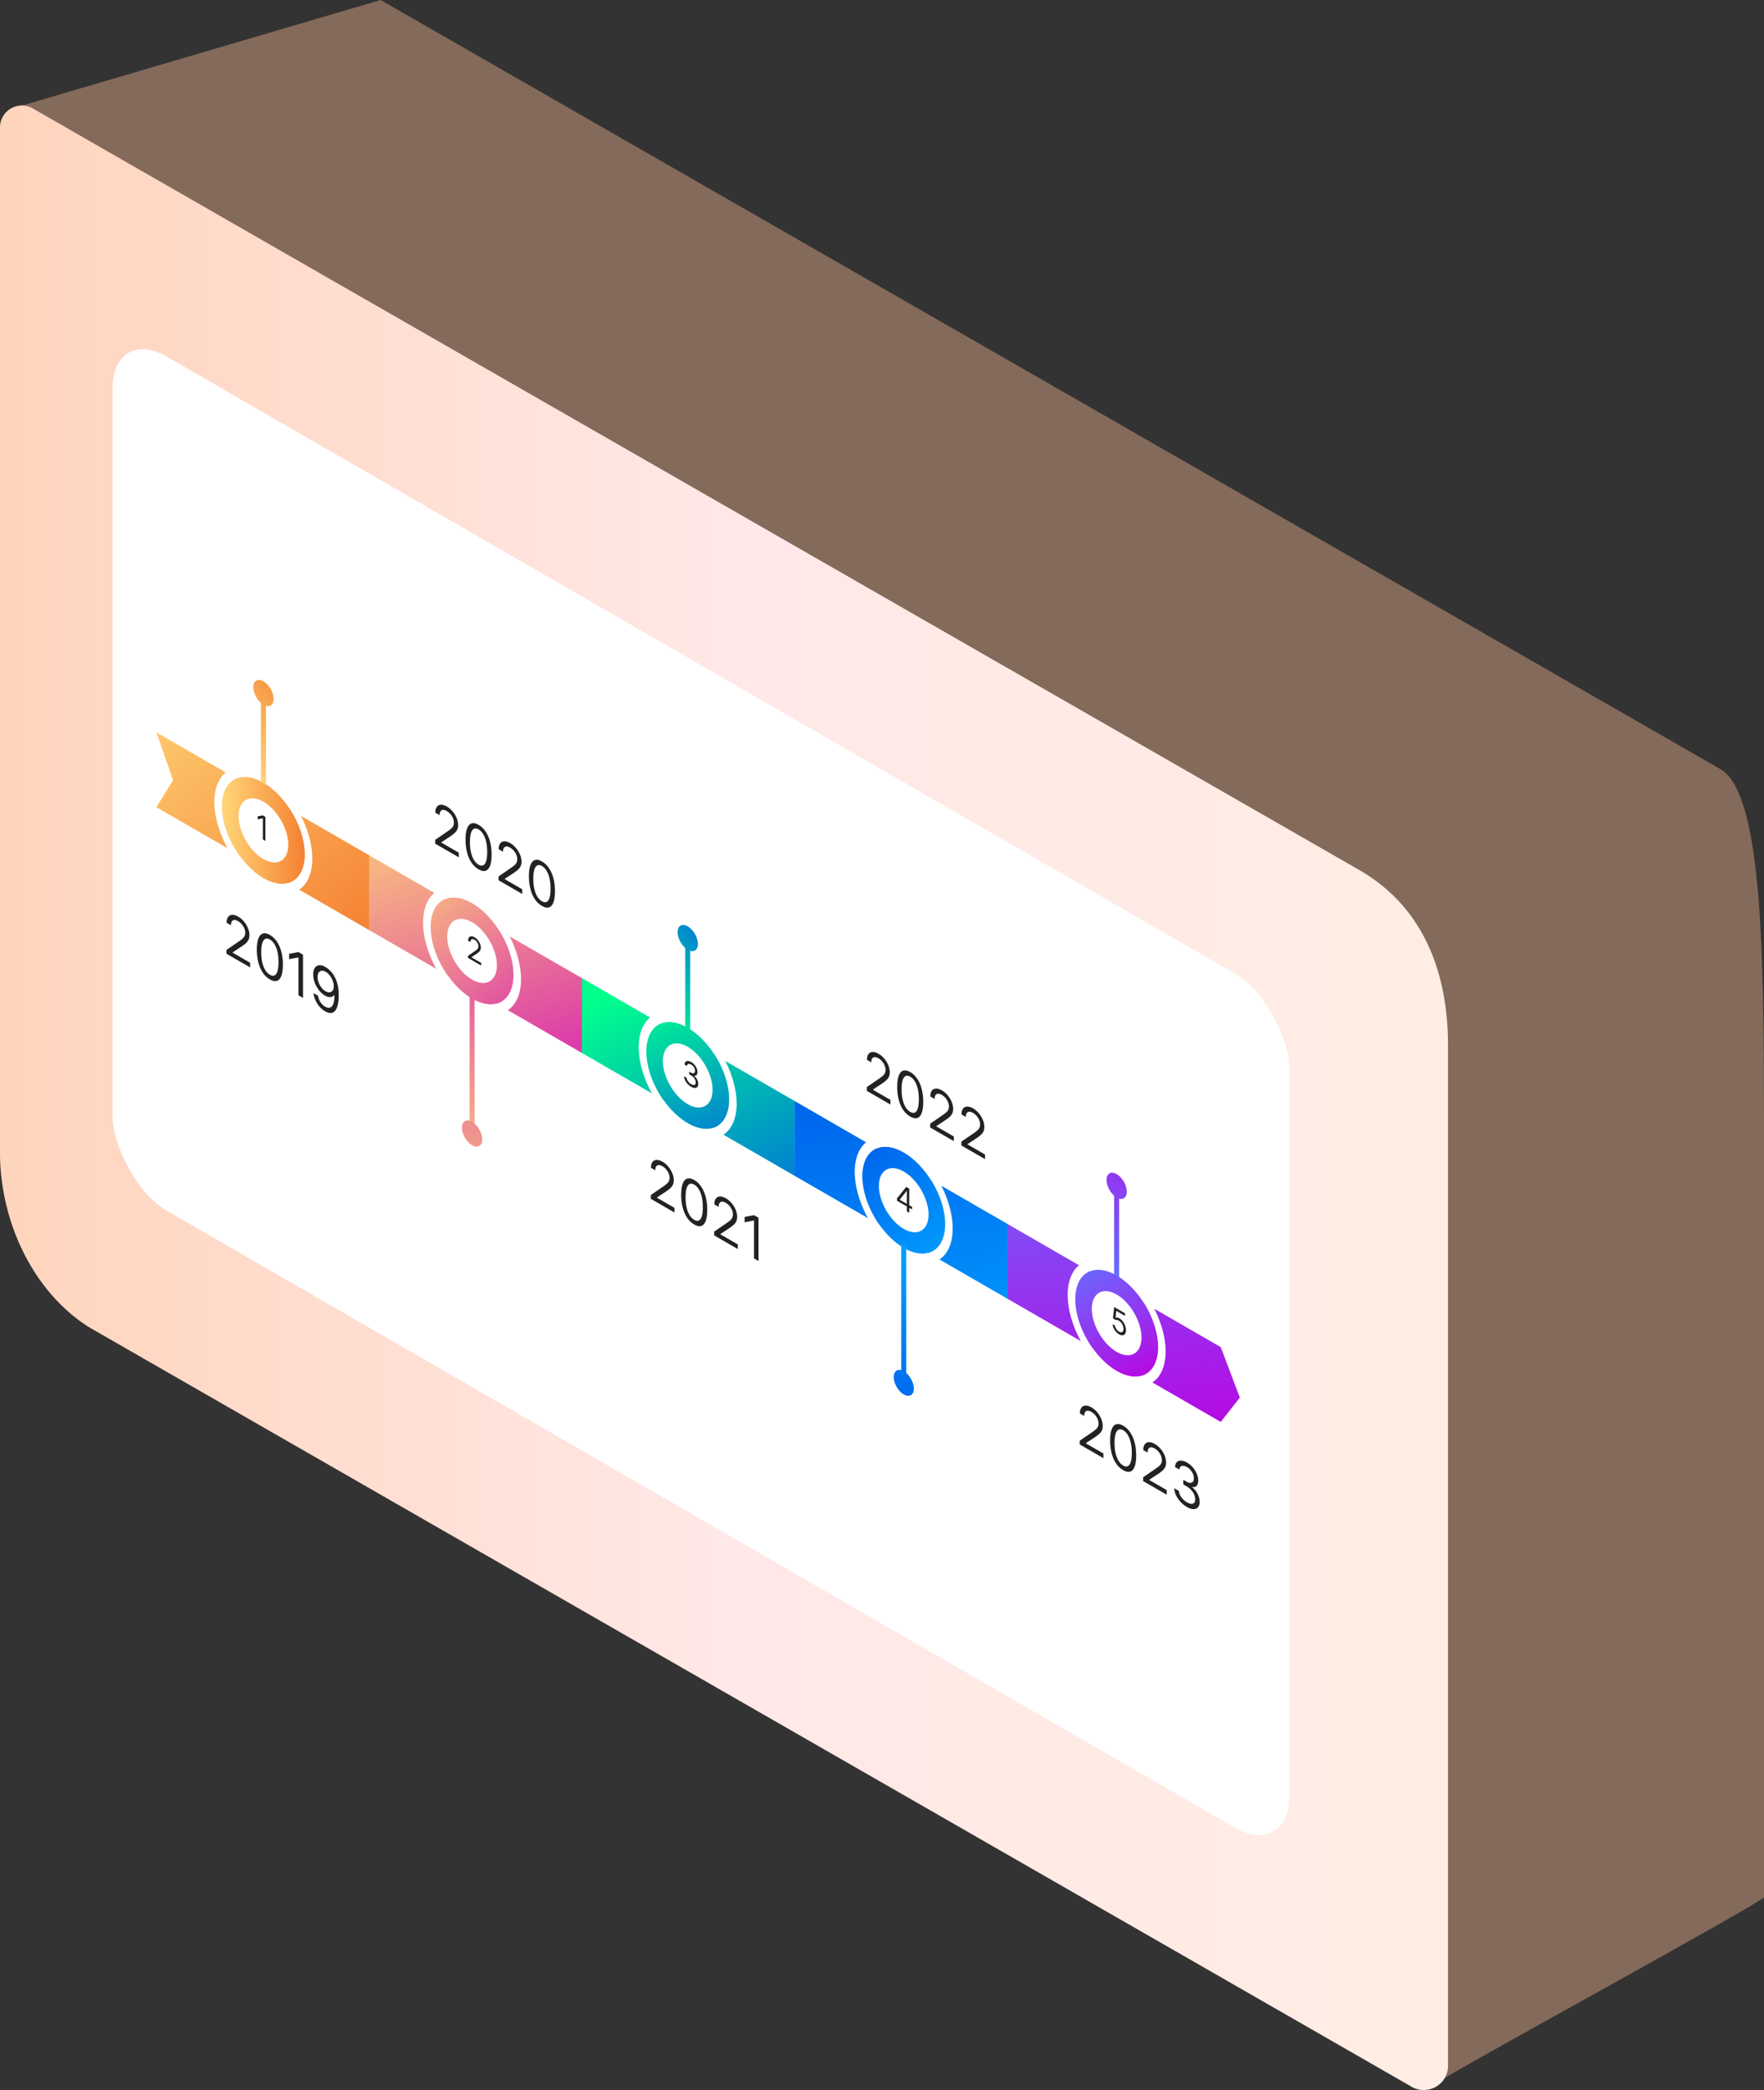 <svg width="282" height="334" fill="none" xmlns="http://www.w3.org/2000/svg"><rect width="100%" height="100%" fill="#333333" stroke="none"/><path d="M225.288 333.257 14.255 212.108C5.438 206.552 0 195.44 0 184.077V20.352a3.474 3.474 0 0 1 .476-1.745c.31-.53.755-.97 1.29-1.275a3.533 3.533 0 0 1 1.76-.463c-.534-.308.617.002 0 0L60.847 0 274.98 122.88C282 126.876 282 153.85 282 184.077v119.127c-.028.648-50.736 28.381-51.075 28.936a3.871 3.871 0 0 1-1.377 1.341 3.905 3.905 0 0 1-3.736.085l-.524-.309Z" fill="#FEBB95" fill-opacity=".4"/><path d="M225.288 333.257 14.255 212.108C5.438 206.552 0 195.44 0 184.077V20.352a3.474 3.474 0 0 1 .476-1.745c.31-.53.755-.97 1.29-1.275a3.533 3.533 0 0 1 3.517.01l.621.367 211.324 121.285c10.487 5.999 14.255 16.686 14.255 28.049v163.262a3.838 3.838 0 0 1-.558 1.835 3.871 3.871 0 0 1-1.377 1.341 3.905 3.905 0 0 1-3.736.085l-.524-.309Z" fill="url(#a)"/><rect width="217.21" height="136.487" rx="10" transform="matrix(.866 .5 0 1 18 52)" fill="#fff"/><path d="M59.071 148.669 25 128.998l2.67-4.301-2.67-7.653 34.071 19.671v11.954Z" fill="url(#b)"/><path d="m93.09 156.355-34.07-19.671v11.955l34.07 19.671v-11.955Z" fill="url(#c)"/><path d="m127.11 175.998-34.07-19.671v11.955l34.07 19.671v-11.955Z" fill="url(#d)"/><path d="m161.13 195.639-34.071-19.671v11.955l34.071 19.671v-11.955Z" fill="url(#e)"/><path d="m195.153 227.236-34.071-19.671v-11.954l34.071 19.671 3.052 8.059-3.052 3.895Z" fill="url(#f)"/><path d="M36.206 152.416v-.608l1.976-1.357c.232-.158.423-.302.573-.432.15-.132.261-.272.333-.422.074-.151.111-.332.111-.543 0-.243-.05-.483-.152-.719a2.366 2.366 0 0 0-.409-.649 2.349 2.349 0 0 0-.585-.482c-.23-.133-.43-.194-.602-.183a.488.488 0 0 0-.395.228c-.091.143-.137.346-.137.61l-.69-.399c0-.405.081-.714.243-.926a.828.828 0 0 1 .66-.335c.281-.009.596.088.945.289.35.203.662.468.932.795.271.328.484.681.638 1.06.154.379.23.747.23 1.102 0 .255-.04.48-.12.677a1.635 1.635 0 0 1-.408.571c-.193.183-.461.388-.804.616l-1.345.884v.054l2.783 1.607v.743l-3.777-2.181Zm6.937 4.1a3.428 3.428 0 0 1-1.125-1.065 5.253 5.253 0 0 1-.71-1.622 8.155 8.155 0 0 1-.246-2.066c0-.747.082-1.338.245-1.773.166-.435.404-.703.714-.803.311-.101.686-.026 1.122.226.437.252.81.608 1.12 1.069.312.459.55 1.001.713 1.627a8.01 8.01 0 0 1 .249 2.057c0 .752-.082 1.346-.246 1.783-.163.434-.4.701-.71.801-.31.098-.685.02-1.126-.234Zm0-.743c.437.252.776.205 1.018-.142.241-.346.362-.97.362-1.87 0-.598-.055-1.14-.167-1.625a4.113 4.113 0 0 0-.473-1.236c-.205-.338-.451-.591-.74-.758-.432-.249-.77-.198-1.014.154-.244.35-.366.974-.366 1.872 0 .598.055 1.139.164 1.62.11.482.266.891.47 1.227.207.338.456.59.746.758Zm5.298-3.207v6.914l-.725-.419v-6.036l-.035-.02-1.462.277v-.851l1.497-.283.725.418Zm3.628 2c.245.144.49.34.736.588.246.247.47.552.673.915.203.36.365.786.488 1.277.123.492.184 1.055.184 1.69 0 .614-.05 1.131-.152 1.549-.1.418-.243.735-.432.952a.93.93 0 0 1-.684.348c-.268.015-.57-.075-.907-.27a3.485 3.485 0 0 1-.897-.748 4.255 4.255 0 0 1-.644-1.016 3.955 3.955 0 0 1-.318-1.146l.713.412c.065.354.192.69.383 1.008.193.316.447.565.763.747.462.267.827.244 1.094-.067.268-.311.403-.891.403-1.742l-.047-.027a.883.883 0 0 1-.389.265c-.15.05-.316.06-.5.029a1.79 1.79 0 0 1-.584-.227 3.346 3.346 0 0 1-.944-.839 4.67 4.67 0 0 1-.685-1.208 3.725 3.725 0 0 1-.254-1.335c0-.423.082-.763.246-1.02a.93.93 0 0 1 .695-.442c.3-.036.653.067 1.059.307Zm0 .743c-.246-.142-.467-.199-.664-.17a.646.646 0 0 0-.465.298c-.113.171-.17.401-.17.689 0 .288.055.582.164.881.111.298.263.572.454.822.193.249.412.444.657.586.185.107.358.165.518.174.16.006.299-.029.418-.107a.79.79 0 0 0 .283-.339c.069-.15.103-.327.103-.532 0-.27-.057-.556-.17-.857a3.253 3.253 0 0 0-.462-.841 2.234 2.234 0 0 0-.666-.604Z" fill="#222"/><path d="M42.11 140.348c3.656 2.11 6.619.4 6.619-3.821s-2.963-9.353-6.619-11.463c-3.655-2.11-6.618-.4-6.618 3.821s2.963 9.353 6.618 11.463Z" fill="url(#g)"/><path d="M42.105 125.056c1.31.756 2.59 1.943 3.68 3.412a15.83 15.83 0 0 1 2.44 4.84c.502 1.687.634 3.3.379 4.637-.255 1.336-.886 2.335-1.812 2.87-.925.535-2.105.583-3.39.137-1.285-.447-2.617-1.367-3.827-2.644a15.828 15.828 0 0 1-2.972-4.533c-.728-1.677-1.117-3.38-1.117-4.893 0-1.004.17-1.9.503-2.636.332-.735.82-1.297 1.434-1.652.615-.356 1.345-.498 2.148-.418.803.079 1.664.378 2.534.88Zm0-1.391c-1.549-.894-3.062-1.239-4.35-.99-1.288.249-2.292 1.081-2.885 2.39-.593 1.309-.748 3.036-.447 4.964.302 1.927 1.047 3.968 2.142 5.865 1.094 1.896 2.489 3.562 4.007 4.788 1.518 1.226 3.092 1.956 4.523 2.098 1.43.142 2.653-.311 3.513-1.3.86-.99 1.32-2.473 1.32-4.26-.002-2.397-.826-5.17-2.293-7.711-1.466-2.542-3.456-4.643-5.53-5.844Z" fill="#fff"/><path d="M42.112 137.292c2.194 1.266 3.972.239 3.972-2.293 0-2.533-1.778-5.613-3.972-6.88-2.193-1.266-3.971-.24-3.971 2.293 0 2.533 1.778 5.613 3.971 6.88Z" fill="#fff"/><path d="M42.425 130.537v3.844l-.403-.233v-3.356l-.02-.011-.812.153v-.473l.832-.157.403.233Z" fill="#222"/><path d="m42.514 110.984-.803-.463v14.463l.803.464v-14.464Z" fill="url(#h)"/><path d="M42.115 112.628c.896.517 1.622.098 1.622-.937 0-1.035-.726-2.293-1.622-2.81-.896-.518-1.623-.098-1.623.937 0 1.034.727 2.292 1.623 2.81Z" fill="url(#i)"/><path d="M69.569 134.823v-.607l1.976-1.357a6.74 6.74 0 0 0 .573-.432c.15-.132.261-.273.334-.422.074-.151.11-.332.11-.544 0-.243-.05-.483-.151-.719a2.379 2.379 0 0 0-.41-.648 2.332 2.332 0 0 0-.584-.483c-.23-.133-.431-.193-.603-.182a.483.483 0 0 0-.394.228c-.092.143-.138.346-.138.609l-.69-.398c0-.405.081-.714.243-.927a.825.825 0 0 1 .66-.334c.281-.009.596.087.945.289.35.202.662.467.933.795.27.327.483.68.637 1.06.154.379.23.746.23 1.102 0 .254-.039.48-.119.677a1.632 1.632 0 0 1-.41.57 6.014 6.014 0 0 1-.803.616l-1.345.885v.054l2.783 1.606v.743l-3.777-2.181Zm6.938 4.1a3.426 3.426 0 0 1-1.126-1.065 5.245 5.245 0 0 1-.71-1.622 8.148 8.148 0 0 1-.246-2.066c0-.747.082-1.338.246-1.772.165-.436.403-.703.713-.804.312-.101.686-.025 1.123.227.436.252.81.608 1.12 1.068a5.23 5.23 0 0 1 .713 1.627c.165.625.248 1.311.248 2.058 0 .751-.082 1.346-.245 1.782-.164.435-.401.702-.71.802-.31.098-.686.02-1.126-.235Zm0-.742c.436.252.775.204 1.017-.142.242-.347.362-.97.362-1.87 0-.599-.055-1.141-.166-1.626a4.106 4.106 0 0 0-.474-1.235c-.204-.339-.451-.592-.74-.758-.432-.25-.77-.199-1.014.153-.244.35-.365.974-.365 1.872 0 .599.054 1.139.163 1.621.11.481.266.89.471 1.227.207.337.455.59.746.758Zm3.192 2.491v-.608l1.976-1.357c.232-.158.423-.302.573-.432.15-.132.261-.272.334-.422.074-.151.11-.332.11-.543 0-.243-.05-.483-.151-.719a2.368 2.368 0 0 0-.41-.649 2.348 2.348 0 0 0-.584-.482c-.23-.133-.431-.194-.603-.183a.488.488 0 0 0-.394.228c-.092.143-.138.346-.138.61l-.69-.399c0-.405.081-.714.243-.926a.829.829 0 0 1 .66-.335c.281-.009.596.088.945.289.35.203.662.468.933.795.27.328.483.681.637 1.06.154.379.23.747.23 1.102 0 .255-.039.48-.119.677a1.635 1.635 0 0 1-.41.571 6.099 6.099 0 0 1-.803.616l-1.345.884v.054l2.783 1.607v.743l-3.777-2.181Zm6.938 4.1a3.427 3.427 0 0 1-1.126-1.065 5.253 5.253 0 0 1-.71-1.622 8.16 8.16 0 0 1-.246-2.066c0-.747.082-1.338.245-1.773.166-.435.404-.703.714-.803.312-.101.686-.026 1.123.226.436.252.81.608 1.12 1.069a5.22 5.22 0 0 1 .712 1.627c.166.624.249 1.31.249 2.057 0 .752-.082 1.346-.246 1.783-.163.434-.4.701-.71.801-.31.098-.685.02-1.126-.234Zm0-.743c.436.252.775.205 1.017-.142.242-.346.362-.97.362-1.87 0-.598-.055-1.14-.166-1.625a4.113 4.113 0 0 0-.474-1.236 2.113 2.113 0 0 0-.74-.758c-.432-.249-.77-.198-1.014.154-.244.35-.365.974-.365 1.872 0 .598.054 1.139.163 1.62.11.482.266.891.471 1.227.207.338.455.591.745.758Z" fill="#222"/><path d="M75.47 159.606c3.655 2.11 6.618.399 6.618-3.821 0-4.221-2.963-9.353-6.618-11.463-3.655-2.111-6.618-.4-6.618 3.821 0 4.22 2.963 9.353 6.618 11.463Z" fill="url(#j)"/><path d="M75.468 144.318c1.31.756 2.59 1.943 3.68 3.412a15.83 15.83 0 0 1 2.44 4.84c.503 1.687.634 3.3.38 4.637-.256 1.336-.886 2.335-1.812 2.87-.926.535-2.106.583-3.39.137-1.285-.447-2.617-1.367-3.828-2.644a15.828 15.828 0 0 1-2.972-4.533c-.728-1.677-1.116-3.38-1.116-4.893-.001-1.004.17-1.9.502-2.636.332-.735.82-1.297 1.434-1.652.615-.356 1.345-.498 2.148-.418.803.079 1.664.378 2.534.88Zm0-1.391c-1.549-.895-3.062-1.239-4.35-.99-1.287.249-2.291 1.081-2.884 2.39-.593 1.309-.749 3.036-.447 4.964.301 1.927 1.046 3.968 2.14 5.865 1.095 1.896 2.49 3.562 4.008 4.788 1.519 1.226 3.093 1.956 4.523 2.098 1.43.142 2.653-.311 3.513-1.3.86-.99 1.32-2.473 1.32-4.26-.002-2.397-.827-5.17-2.294-7.711-1.466-2.541-3.455-4.642-5.53-5.844Z" fill="#fff"/><path d="M75.464 156.55c2.194 1.266 3.972.239 3.972-2.293 0-2.533-1.779-5.613-3.972-6.88-2.194-1.266-3.972-.239-3.972 2.293 0 2.533 1.778 5.613 3.972 6.88Z" fill="#fff"/><path d="M74.821 153.084v-.337l1.1-.755c.128-.088.234-.168.318-.24a.76.76 0 0 0 .185-.235.68.68 0 0 0 .062-.302c0-.135-.028-.269-.085-.4a1.33 1.33 0 0 0-.552-.629.603.603 0 0 0-.335-.101.266.266 0 0 0-.22.126.631.631 0 0 0-.076.339l-.384-.221c0-.226.045-.397.135-.516a.458.458 0 0 1 .368-.185c.156-.006.33.048.525.16.195.113.368.26.518.442.151.182.27.379.355.59.085.21.128.415.128.612a.996.996 0 0 1-.067.377.898.898 0 0 1-.227.317 3.381 3.381 0 0 1-.447.343l-.748.492v.03l1.548.893v.413l-2.1-1.213Z" fill="#222"/><path d="m75.87 159.245-.804-.464v22.138l.804.464v-22.138Z" fill="url(#k)"/><path d="M75.47 183.024c.896.517 1.623.098 1.623-.937 0-1.034-.727-2.292-1.623-2.81-.896-.517-1.622-.098-1.622.937 0 1.035.726 2.293 1.622 2.81Z" fill="url(#l)"/><path d="M104.042 191.582v-.607l1.976-1.358c.232-.158.423-.302.573-.432a1.33 1.33 0 0 0 .333-.422 1.22 1.22 0 0 0 .111-.543c0-.243-.05-.483-.152-.719a2.378 2.378 0 0 0-.409-.648 2.312 2.312 0 0 0-.585-.483c-.23-.133-.43-.194-.602-.182a.485.485 0 0 0-.395.228c-.091.142-.137.346-.137.609l-.69-.398c0-.406.081-.714.243-.927a.823.823 0 0 1 .66-.334c.281-.009.596.087.945.288.351.203.661.468.932.795.271.328.484.681.638 1.06.154.38.231.747.231 1.103 0 .254-.04.479-.12.676a1.636 1.636 0 0 1-.41.571 6.014 6.014 0 0 1-.804.616l-1.344.884v.054l2.783 1.607v.743l-3.777-2.181Zm6.937 4.1a3.431 3.431 0 0 1-1.125-1.065 5.258 5.258 0 0 1-.711-1.622 8.141 8.141 0 0 1-.245-2.066c0-.747.081-1.338.245-1.772.166-.436.404-.704.714-.804.311-.101.686-.026 1.122.226.437.252.81.609 1.12 1.069.312.459.549 1.001.713 1.627a8 8 0 0 1 .249 2.058c0 .751-.082 1.345-.246 1.782-.164.434-.4.702-.71.802-.31.098-.685.019-1.126-.235Zm0-.743c.437.252.776.205 1.018-.141.241-.347.362-.97.362-1.871 0-.598-.055-1.14-.167-1.625a4.123 4.123 0 0 0-.473-1.236c-.205-.338-.451-.591-.74-.757-.433-.25-.771-.199-1.014.153-.244.35-.366.974-.366 1.872 0 .599.055 1.139.164 1.62.109.482.266.891.471 1.228.206.337.455.59.745.757Zm3.193 2.492v-.608l1.976-1.357c.232-.159.423-.303.573-.432.15-.132.261-.272.333-.422.074-.151.111-.332.111-.544a1.8 1.8 0 0 0-.152-.719 2.378 2.378 0 0 0-.409-.648 2.287 2.287 0 0 0-.585-.482c-.23-.133-.43-.194-.602-.183a.484.484 0 0 0-.395.228c-.091.143-.137.346-.137.609l-.69-.398c0-.405.081-.714.243-.927a.826.826 0 0 1 .66-.334c.281-.009.596.087.945.289.351.202.661.467.932.795.271.327.484.681.638 1.06.154.379.231.746.231 1.102 0 .254-.04.48-.12.677a1.624 1.624 0 0 1-.41.57 5.931 5.931 0 0 1-.804.616l-1.344.885v.054l2.783 1.607v.743l-3.777-2.181Zm7.089-2.821v6.914l-.725-.419v-6.036l-.035-.02-1.462.277v-.851l1.497-.283.725.418Z" fill="#222"/><path d="M109.942 179.508c3.656 2.111 6.619.4 6.619-3.821 0-4.22-2.963-9.352-6.619-11.463-3.655-2.11-6.618-.399-6.618 3.821 0 4.221 2.963 9.353 6.618 11.463Z" fill="url(#m)"/><path d="M109.94 164.221c1.31.755 2.591 1.942 3.681 3.411a15.83 15.83 0 0 1 2.44 4.84c.502 1.687.634 3.301.379 4.637-.255 1.336-.886 2.335-1.812 2.871-.925.535-2.105.582-3.39.136-1.285-.446-2.617-1.366-3.827-2.644a15.81 15.81 0 0 1-2.972-4.532c-.728-1.678-1.117-3.381-1.117-4.894 0-1.004.17-1.899.503-2.635.332-.736.82-1.298 1.434-1.653.615-.355 1.345-.497 2.148-.418.803.08 1.664.379 2.533.881Zm0-1.391c-1.548-.895-3.061-1.24-4.349-.991-1.288.249-2.292 1.081-2.885 2.39-.593 1.309-.748 3.037-.447 4.964.302 1.928 1.047 3.969 2.141 5.865 1.095 1.896 2.49 3.563 4.008 4.789 1.518 1.225 3.092 1.955 4.523 2.097 1.43.142 2.653-.31 3.513-1.3.86-.99 1.319-2.472 1.319-4.26-.002-2.397-.826-5.169-2.293-7.71-1.467-2.541-3.455-4.643-5.53-5.844Z" fill="#fff"/><path d="M109.94 176.454c2.194 1.267 3.972.24 3.972-2.293 0-2.533-1.778-5.613-3.972-6.879-2.193-1.267-3.971-.24-3.971 2.293 0 2.533 1.778 5.613 3.971 6.879Z" fill="#fff"/><path d="M110.497 173.676a2.426 2.426 0 0 1-.972-1.044 1.609 1.609 0 0 1-.159-.623l.409.236a.999.999 0 0 0 .111.385 1.59 1.59 0 0 0 .605.629.873.873 0 0 0 .38.133c.111.007.197-.023.26-.09.063-.066.094-.167.094-.302 0-.141-.03-.284-.091-.426a1.414 1.414 0 0 0-.266-.409 1.75 1.75 0 0 0-.429-.34l-.267-.154v-.413l.267.154a.755.755 0 0 0 .347.118.277.277 0 0 0 .236-.097c.058-.067.086-.168.086-.303 0-.13-.025-.258-.074-.383a1.236 1.236 0 0 0-.53-.612.824.824 0 0 0-.326-.114.315.315 0 0 0-.247.065c-.064.054-.098.142-.104.267l-.39-.225c.007-.198.059-.344.158-.439a.5.5 0 0 1 .387-.133c.16.008.336.067.528.177.206.119.383.27.53.451.147.18.261.371.34.574.079.202.118.393.118.575 0 .216-.049.373-.147.468-.098.097-.231.126-.399.088v.03c.211.161.375.359.493.594.118.233.177.472.177.716 0 .209-.049.368-.148.478a.496.496 0 0 1-.4.159c-.169-.002-.361-.066-.577-.19Z" fill="#222"/><path d="m110.346 150.147-.803-.464v14.463l.803.464v-14.463Z" fill="url(#n)"/><path d="M109.943 151.788c.896.517 1.622.098 1.622-.937 0-1.034-.726-2.292-1.622-2.81-.896-.517-1.623-.098-1.623.937 0 1.035.727 2.293 1.623 2.81Z" fill="url(#o)"/><path d="M138.573 174.332v-.607l1.976-1.358c.232-.158.423-.302.573-.432a1.33 1.33 0 0 0 .333-.422c.075-.15.112-.332.112-.543 0-.243-.051-.483-.152-.719a2.381 2.381 0 0 0-.41-.648 2.325 2.325 0 0 0-.584-.483c-.23-.133-.431-.194-.603-.182a.482.482 0 0 0-.394.228c-.092.142-.138.346-.138.609l-.69-.398c0-.406.081-.714.243-.927a.825.825 0 0 1 .661-.334c.28-.009.595.087.944.288.351.203.662.468.933.795.27.328.483.681.637 1.06.154.38.231.747.231 1.103 0 .254-.04.479-.12.676a1.632 1.632 0 0 1-.409.571 6.014 6.014 0 0 1-.804.616l-1.345.884v.054l2.783 1.607v.743l-3.777-2.181Zm6.937 4.1a3.431 3.431 0 0 1-1.125-1.065 5.258 5.258 0 0 1-.711-1.622 8.186 8.186 0 0 1-.245-2.066c0-.747.082-1.338.245-1.772.166-.436.404-.704.714-.804.312-.101.686-.026 1.122.226.437.252.81.609 1.12 1.069.312.459.55 1.001.713 1.627a8 8 0 0 1 .249 2.058c0 .751-.082 1.345-.246 1.782-.163.434-.4.702-.71.802-.31.098-.685.019-1.126-.235Zm0-.743c.437.252.776.205 1.018-.141.241-.347.362-.97.362-1.871 0-.598-.055-1.14-.166-1.625a4.097 4.097 0 0 0-.474-1.236c-.205-.338-.451-.591-.74-.757-.432-.25-.77-.199-1.014.153-.244.35-.365.974-.365 1.872 0 .599.054 1.139.163 1.62.109.482.266.891.471 1.228.207.337.455.59.745.757Zm3.193 2.492v-.608l1.976-1.357c.232-.159.423-.303.573-.432.15-.132.261-.272.333-.422a1.21 1.21 0 0 0 .112-.544c0-.243-.051-.482-.152-.719a2.381 2.381 0 0 0-.41-.648 2.3 2.3 0 0 0-.584-.482c-.23-.133-.431-.194-.603-.183a.482.482 0 0 0-.394.228c-.092.143-.138.346-.138.609l-.69-.398c0-.405.081-.714.243-.927a.828.828 0 0 1 .661-.334c.28-.009.595.087.944.289.351.202.662.467.933.795.27.327.483.681.637 1.06.154.379.231.746.231 1.102 0 .254-.04.48-.12.677a1.62 1.62 0 0 1-.409.57 5.931 5.931 0 0 1-.804.616l-1.345.885v.054l2.783 1.607v.743l-3.777-2.181Zm4.984 2.878v-.608l1.977-1.357c.232-.159.423-.303.573-.432.15-.132.261-.273.333-.422.074-.151.111-.332.111-.544 0-.243-.051-.482-.152-.719a2.378 2.378 0 0 0-.409-.648 2.347 2.347 0 0 0-.585-.483c-.23-.132-.431-.193-.602-.182a.484.484 0 0 0-.395.228c-.091.143-.137.346-.137.609l-.69-.398c0-.405.081-.714.243-.927a.826.826 0 0 1 .66-.334c.281-.009.596.087.945.289.35.202.661.467.932.795.271.327.483.681.637 1.06.154.379.231.746.231 1.102 0 .254-.04.48-.119.677a1.624 1.624 0 0 1-.41.57 5.931 5.931 0 0 1-.804.616l-1.345.885v.054l2.784 1.607v.742l-3.778-2.18Z" fill="#222"/><path d="M144.474 199.446c3.655 2.111 6.618.4 6.618-3.821 0-4.22-2.963-9.353-6.618-11.463-3.655-2.11-6.619-.399-6.619 3.821 0 4.221 2.964 9.353 6.619 11.463Z" fill="url(#p)"/><path d="M144.472 184.156c1.309.755 2.59 1.942 3.68 3.411a15.855 15.855 0 0 1 2.441 4.84c.501 1.687.633 3.301.378 4.637-.255 1.336-.885 2.335-1.811 2.871-.926.535-2.106.582-3.391.136-1.285-.446-2.616-1.366-3.827-2.644a15.81 15.81 0 0 1-2.972-4.532c-.728-1.678-1.117-3.381-1.117-4.893 0-2.028.697-3.569 1.939-4.287 1.241-.717 2.924-.551 4.68.461Zm0-1.391c-1.548-.894-3.062-1.238-4.349-.988-1.287.25-2.29 1.083-2.883 2.392-.592 1.309-.747 3.037-.445 4.965.302 1.927 1.047 3.968 2.142 5.864s2.489 3.562 4.008 4.787c1.518 1.226 3.092 1.955 4.522 2.097 1.43.142 2.652-.311 3.512-1.301.861-.99 1.32-2.472 1.32-4.259-.003-2.398-.828-5.172-2.295-7.713-1.468-2.542-3.457-4.644-5.532-5.844Z" fill="#fff"/><path d="M144.472 196.39c2.193 1.266 3.971.24 3.971-2.293 0-2.533-1.778-5.613-3.971-6.88-2.194-1.266-3.972-.239-3.972 2.293 0 2.533 1.778 5.613 3.972 6.88Z" fill="#fff"/><path d="M143.403 191.894v-.383l1.464-1.829.24.139v.594l-.162-.094-1.106 1.381v.03l1.97 1.138v.413l-2.406-1.389Zm1.568 1.693V189.742l.383.222v3.845l-.383-.222Z" fill="#222"/><path d="m144.877 199.085-.803-.463v22.137l.803.464v-22.138Z" fill="url(#q)"/><path d="M146.092 221.92c0 .367-.095.671-.271.874-.177.204-.427.296-.721.267-.294-.029-.617-.178-.928-.43a3.55 3.55 0 0 1-.823-.982 3.575 3.575 0 0 1-.439-1.204c-.062-.396-.03-.75.091-1.019.122-.269.328-.439.592-.491.264-.051.575.019.892.203.426.246.835.677 1.136 1.199.301.522.471 1.091.471 1.583Z" fill="url(#r)"/><path d="M172.616 230.843v-.608l1.976-1.357c.232-.158.423-.302.573-.432.15-.132.261-.272.333-.422a1.21 1.21 0 0 0 .112-.543c0-.243-.051-.483-.152-.719a2.371 2.371 0 0 0-.41-.649 2.342 2.342 0 0 0-.584-.482c-.23-.133-.431-.194-.603-.183a.487.487 0 0 0-.394.228c-.092.143-.138.346-.138.61l-.69-.399c0-.405.081-.714.243-.926a.829.829 0 0 1 .661-.335c.28-.009.595.088.944.289.351.203.662.468.933.795.27.328.483.681.637 1.06.154.379.231.747.231 1.102 0 .255-.04.48-.12.677a1.632 1.632 0 0 1-.409.571 6.099 6.099 0 0 1-.804.616l-1.345.884v.054l2.783 1.607v.743l-3.777-2.181Zm6.937 4.1a3.431 3.431 0 0 1-1.125-1.065 5.258 5.258 0 0 1-.711-1.622 8.192 8.192 0 0 1-.245-2.066c0-.747.082-1.338.245-1.773.166-.435.404-.703.714-.803.312-.101.686-.026 1.122.226.437.252.81.608 1.12 1.069.312.459.55 1.001.713 1.627.166.624.249 1.31.249 2.057 0 .752-.082 1.346-.246 1.783-.163.434-.4.701-.71.801-.31.098-.685.02-1.126-.234Zm0-.743c.437.252.776.205 1.018-.142.241-.346.362-.97.362-1.87 0-.598-.055-1.14-.166-1.625a4.123 4.123 0 0 0-.474-1.236c-.205-.338-.451-.591-.74-.758-.432-.249-.77-.198-1.014.154-.244.35-.366.974-.366 1.872 0 .598.055 1.139.164 1.62.109.482.266.891.471 1.227.206.338.455.59.745.758Zm3.193 2.491v-.607l1.976-1.357c.232-.159.423-.303.573-.432.15-.132.261-.273.333-.422a1.21 1.21 0 0 0 .112-.544c0-.243-.051-.483-.152-.719a2.381 2.381 0 0 0-.41-.648 2.325 2.325 0 0 0-.584-.483c-.23-.133-.431-.193-.603-.182a.482.482 0 0 0-.394.228c-.092.143-.138.346-.138.609l-.69-.398c0-.405.081-.714.243-.927a.828.828 0 0 1 .661-.334c.28-.009.595.087.944.289.351.202.662.467.933.795.27.327.483.68.637 1.06.154.379.231.746.231 1.102 0 .254-.04.48-.12.677a1.63 1.63 0 0 1-.409.57 5.931 5.931 0 0 1-.804.616l-1.345.885v.054l2.783 1.607v.742l-3.777-2.181Zm7.008 4.141a4.378 4.378 0 0 1-1.749-1.877 2.923 2.923 0 0 1-.286-1.121l.736.426c.016.231.082.462.199.692.117.227.27.439.459.636s.399.362.629.494c.257.149.485.229.684.24.199.011.355-.043.468-.162.113-.119.169-.3.169-.543 0-.255-.054-.51-.163-.767a2.607 2.607 0 0 0-.48-.736 3.2 3.2 0 0 0-.772-.611l-.479-.276v-.743l.479.277c.238.137.447.208.626.212a.501.501 0 0 0 .424-.173c.103-.121.155-.303.155-.546 0-.234-.045-.463-.135-.688a2.197 2.197 0 0 0-.38-.625 2.179 2.179 0 0 0-.573-.476 1.47 1.47 0 0 0-.584-.206.565.565 0 0 0-.445.118c-.115.096-.177.256-.187.48l-.702-.405c.012-.356.107-.619.284-.789.177-.172.409-.252.696-.239.288.013.605.12.95.319.37.214.688.484.953.81.265.324.469.668.611 1.031.142.364.213.709.213 1.035 0 .389-.088.67-.266.842-.175.173-.414.226-.716.157v.054c.378.29.673.647.886 1.069.212.419.319.849.319 1.287 0 .376-.089.663-.266.86-.176.195-.416.291-.72.287-.304-.005-.65-.119-1.037-.343Z" fill="#222"/><path d="M178.513 219.099c3.655 2.11 6.618.399 6.618-3.821 0-4.221-2.963-9.353-6.618-11.463-3.655-2.111-6.618-.4-6.618 3.821 0 4.22 2.963 9.353 6.618 11.463Z" fill="url(#s)"/><path d="M178.515 203.811c1.31.755 2.59 1.942 3.68 3.411a15.855 15.855 0 0 1 2.441 4.84c.501 1.687.633 3.301.378 4.637-.255 1.336-.885 2.335-1.811 2.871-.926.535-2.106.582-3.391.136-1.285-.446-2.616-1.366-3.827-2.644a15.831 15.831 0 0 1-2.972-4.532c-.728-1.678-1.117-3.381-1.117-4.893 0-1.005.171-1.9.503-2.636.332-.736.82-1.298 1.434-1.653.615-.355 1.345-.497 2.148-.418.803.08 1.664.379 2.534.881Zm0-1.391c-1.549-.895-3.062-1.24-4.35-.991-1.288.249-2.291 1.081-2.884 2.39-.593 1.309-.749 3.037-.447 4.964.301 1.928 1.046 3.969 2.141 5.865 1.094 1.896 2.489 3.563 4.007 4.789 1.519 1.225 3.093 1.955 4.523 2.097 1.43.142 2.653-.31 3.513-1.3.86-.99 1.32-2.472 1.32-4.26-.002-2.397-.827-5.169-2.294-7.71-1.466-2.541-3.455-4.643-5.529-5.844Z" fill="#fff"/><path d="M178.511 216.042c2.193 1.267 3.972.24 3.972-2.293 0-2.533-1.779-5.613-3.972-6.879-2.194-1.267-3.972-.24-3.972 2.293 0 2.533 1.778 5.613 3.972 6.879Z" fill="#fff"/><path d="M178.901 213.228a2.03 2.03 0 0 1-.516-.428 2.326 2.326 0 0 1-.367-.573 1.652 1.652 0 0 1-.151-.609l.39.225c.015.183.083.366.205.55.122.183.269.324.439.423.136.078.258.112.364.099a.333.333 0 0 0 .252-.159.697.697 0 0 0 .093-.387c0-.168-.032-.336-.096-.504a1.72 1.72 0 0 0-.26-.464 1.36 1.36 0 0 0-.379-.335 1.12 1.12 0 0 0-.314-.127.57.57 0 0 0-.265-.012l-.377-.27.201-1.776 1.73.998v.413l-1.391-.803-.117 1.066.019.012a.515.515 0 0 1 .257-.008c.103.018.21.059.322.124.204.118.385.279.544.483.161.204.287.43.378.676.092.247.138.495.138.744 0 .246-.048.437-.143.575a.514.514 0 0 1-.39.229c-.166.014-.355-.039-.566-.162Z" fill="#222"/><path d="m178.913 189.737-.804-.464v14.464l.804.463v-14.463Z" fill="url(#t)"/><path d="M178.513 191.378c.896.517 1.622.098 1.622-.937 0-1.034-.726-2.292-1.622-2.81-.896-.517-1.622-.098-1.622.937 0 1.035.726 2.293 1.622 2.81Z" fill="url(#u)"/><defs><linearGradient id="k" x1="77.741" y1="193.62" x2="94.407" y2="155.834" gradientUnits="userSpaceOnUse"><stop stop-color="#FFD678"/><stop offset="1" stop-color="#DC3DA8"/></linearGradient><linearGradient id="a" x1="226.424" y1="178.9" x2="0" y2="178.9" gradientUnits="userSpaceOnUse"><stop stop-color="#FFEDE3"/><stop offset=".486" stop-color="#FFE8E7"/><stop offset="1" stop-color="#FFD4BC"/></linearGradient><linearGradient id="c" x1="63.746" y1="126.754" x2="77.186" y2="171.082" gradientUnits="userSpaceOnUse"><stop stop-color="#FFD678"/><stop offset="1" stop-color="#DC3DA8"/></linearGradient><linearGradient id="d" x1="101.605" y1="156.844" x2="123.113" y2="199.193" gradientUnits="userSpaceOnUse"><stop stop-color="#00FF8C"/><stop offset="1" stop-color="#0066E0"/></linearGradient><linearGradient id="e" x1="133.528" y1="167.382" x2="144.097" y2="222.284" gradientUnits="userSpaceOnUse"><stop stop-color="#005BEA"/><stop offset="1" stop-color="#009EFD"/></linearGradient><linearGradient id="f" x1="164.596" y1="176.508" x2="169.662" y2="234.32" gradientUnits="userSpaceOnUse"><stop stop-color="#666DFF"/><stop offset="1" stop-color="#BC02E1"/></linearGradient><linearGradient id="g" x1="35.492" y1="128.885" x2="48.729" y2="128.885" gradientUnits="userSpaceOnUse"><stop stop-color="#FFD678"/><stop offset="1" stop-color="#F58132"/></linearGradient><linearGradient id="h" x1="38.771" y1="122.234" x2="50.999" y2="112.815" gradientUnits="userSpaceOnUse"><stop stop-color="#FFD678"/><stop offset="1" stop-color="#F58132"/></linearGradient><linearGradient id="i" x1="35.958" y1="118.584" x2="48.186" y2="109.165" gradientUnits="userSpaceOnUse"><stop stop-color="#FFD678"/><stop offset="1" stop-color="#F58132"/></linearGradient><linearGradient id="j" x1="65.193" y1="136.051" x2="86.067" y2="162.267" gradientUnits="userSpaceOnUse"><stop stop-color="#FFD678"/><stop offset="1" stop-color="#DC3DA8"/></linearGradient><linearGradient id="b" x1="23.687" y1="104.595" x2="59.785" y2="149.31" gradientUnits="userSpaceOnUse"><stop stop-color="#FFD678"/><stop offset="1" stop-color="#F58132"/></linearGradient><linearGradient id="l" x1="77.474" y1="201.895" x2="94.14" y2="164.109" gradientUnits="userSpaceOnUse"><stop stop-color="#FFD678"/><stop offset="1" stop-color="#DC3DA8"/></linearGradient><linearGradient id="m" x1="103.529" y1="159.348" x2="114.509" y2="187.277" gradientUnits="userSpaceOnUse"><stop stop-color="#00FF8C"/><stop offset="1" stop-color="#0066E0"/></linearGradient><linearGradient id="n" x1="104.784" y1="163.342" x2="118.327" y2="153.135" gradientUnits="userSpaceOnUse"><stop stop-color="#00FF8C"/><stop offset="1" stop-color="#0066E0"/></linearGradient><linearGradient id="o" x1="101.923" y1="159.548" x2="115.466" y2="149.342" gradientUnits="userSpaceOnUse"><stop stop-color="#00FF8C"/><stop offset="1" stop-color="#0066E0"/></linearGradient><linearGradient id="p" x1="137.06" y1="180.234" x2="152.427" y2="199.981" gradientUnits="userSpaceOnUse"><stop stop-color="#005BEA"/><stop offset="1" stop-color="#009EFD"/></linearGradient><linearGradient id="q" x1="145.805" y1="231.061" x2="157.418" y2="207.375" gradientUnits="userSpaceOnUse"><stop stop-color="#005BEA"/><stop offset="1" stop-color="#009EFD"/></linearGradient><linearGradient id="r" x1="145.084" y1="230.705" x2="156.697" y2="207.019" gradientUnits="userSpaceOnUse"><stop stop-color="#005BEA"/><stop offset="1" stop-color="#009EFD"/></linearGradient><linearGradient id="s" x1="173.131" y1="201.547" x2="182.731" y2="221.637" gradientUnits="userSpaceOnUse"><stop stop-color="#666DFF"/><stop offset="1" stop-color="#BC02E1"/></linearGradient><linearGradient id="t" x1="179.716" y1="203.903" x2="188.939" y2="175.893" gradientUnits="userSpaceOnUse"><stop stop-color="#666DFF"/><stop offset="1" stop-color="#BC02E1"/></linearGradient><linearGradient id="u" x1="181.003" y1="204.325" x2="190.226" y2="176.314" gradientUnits="userSpaceOnUse"><stop stop-color="#666DFF"/><stop offset="1" stop-color="#BC02E1"/></linearGradient></defs></svg>